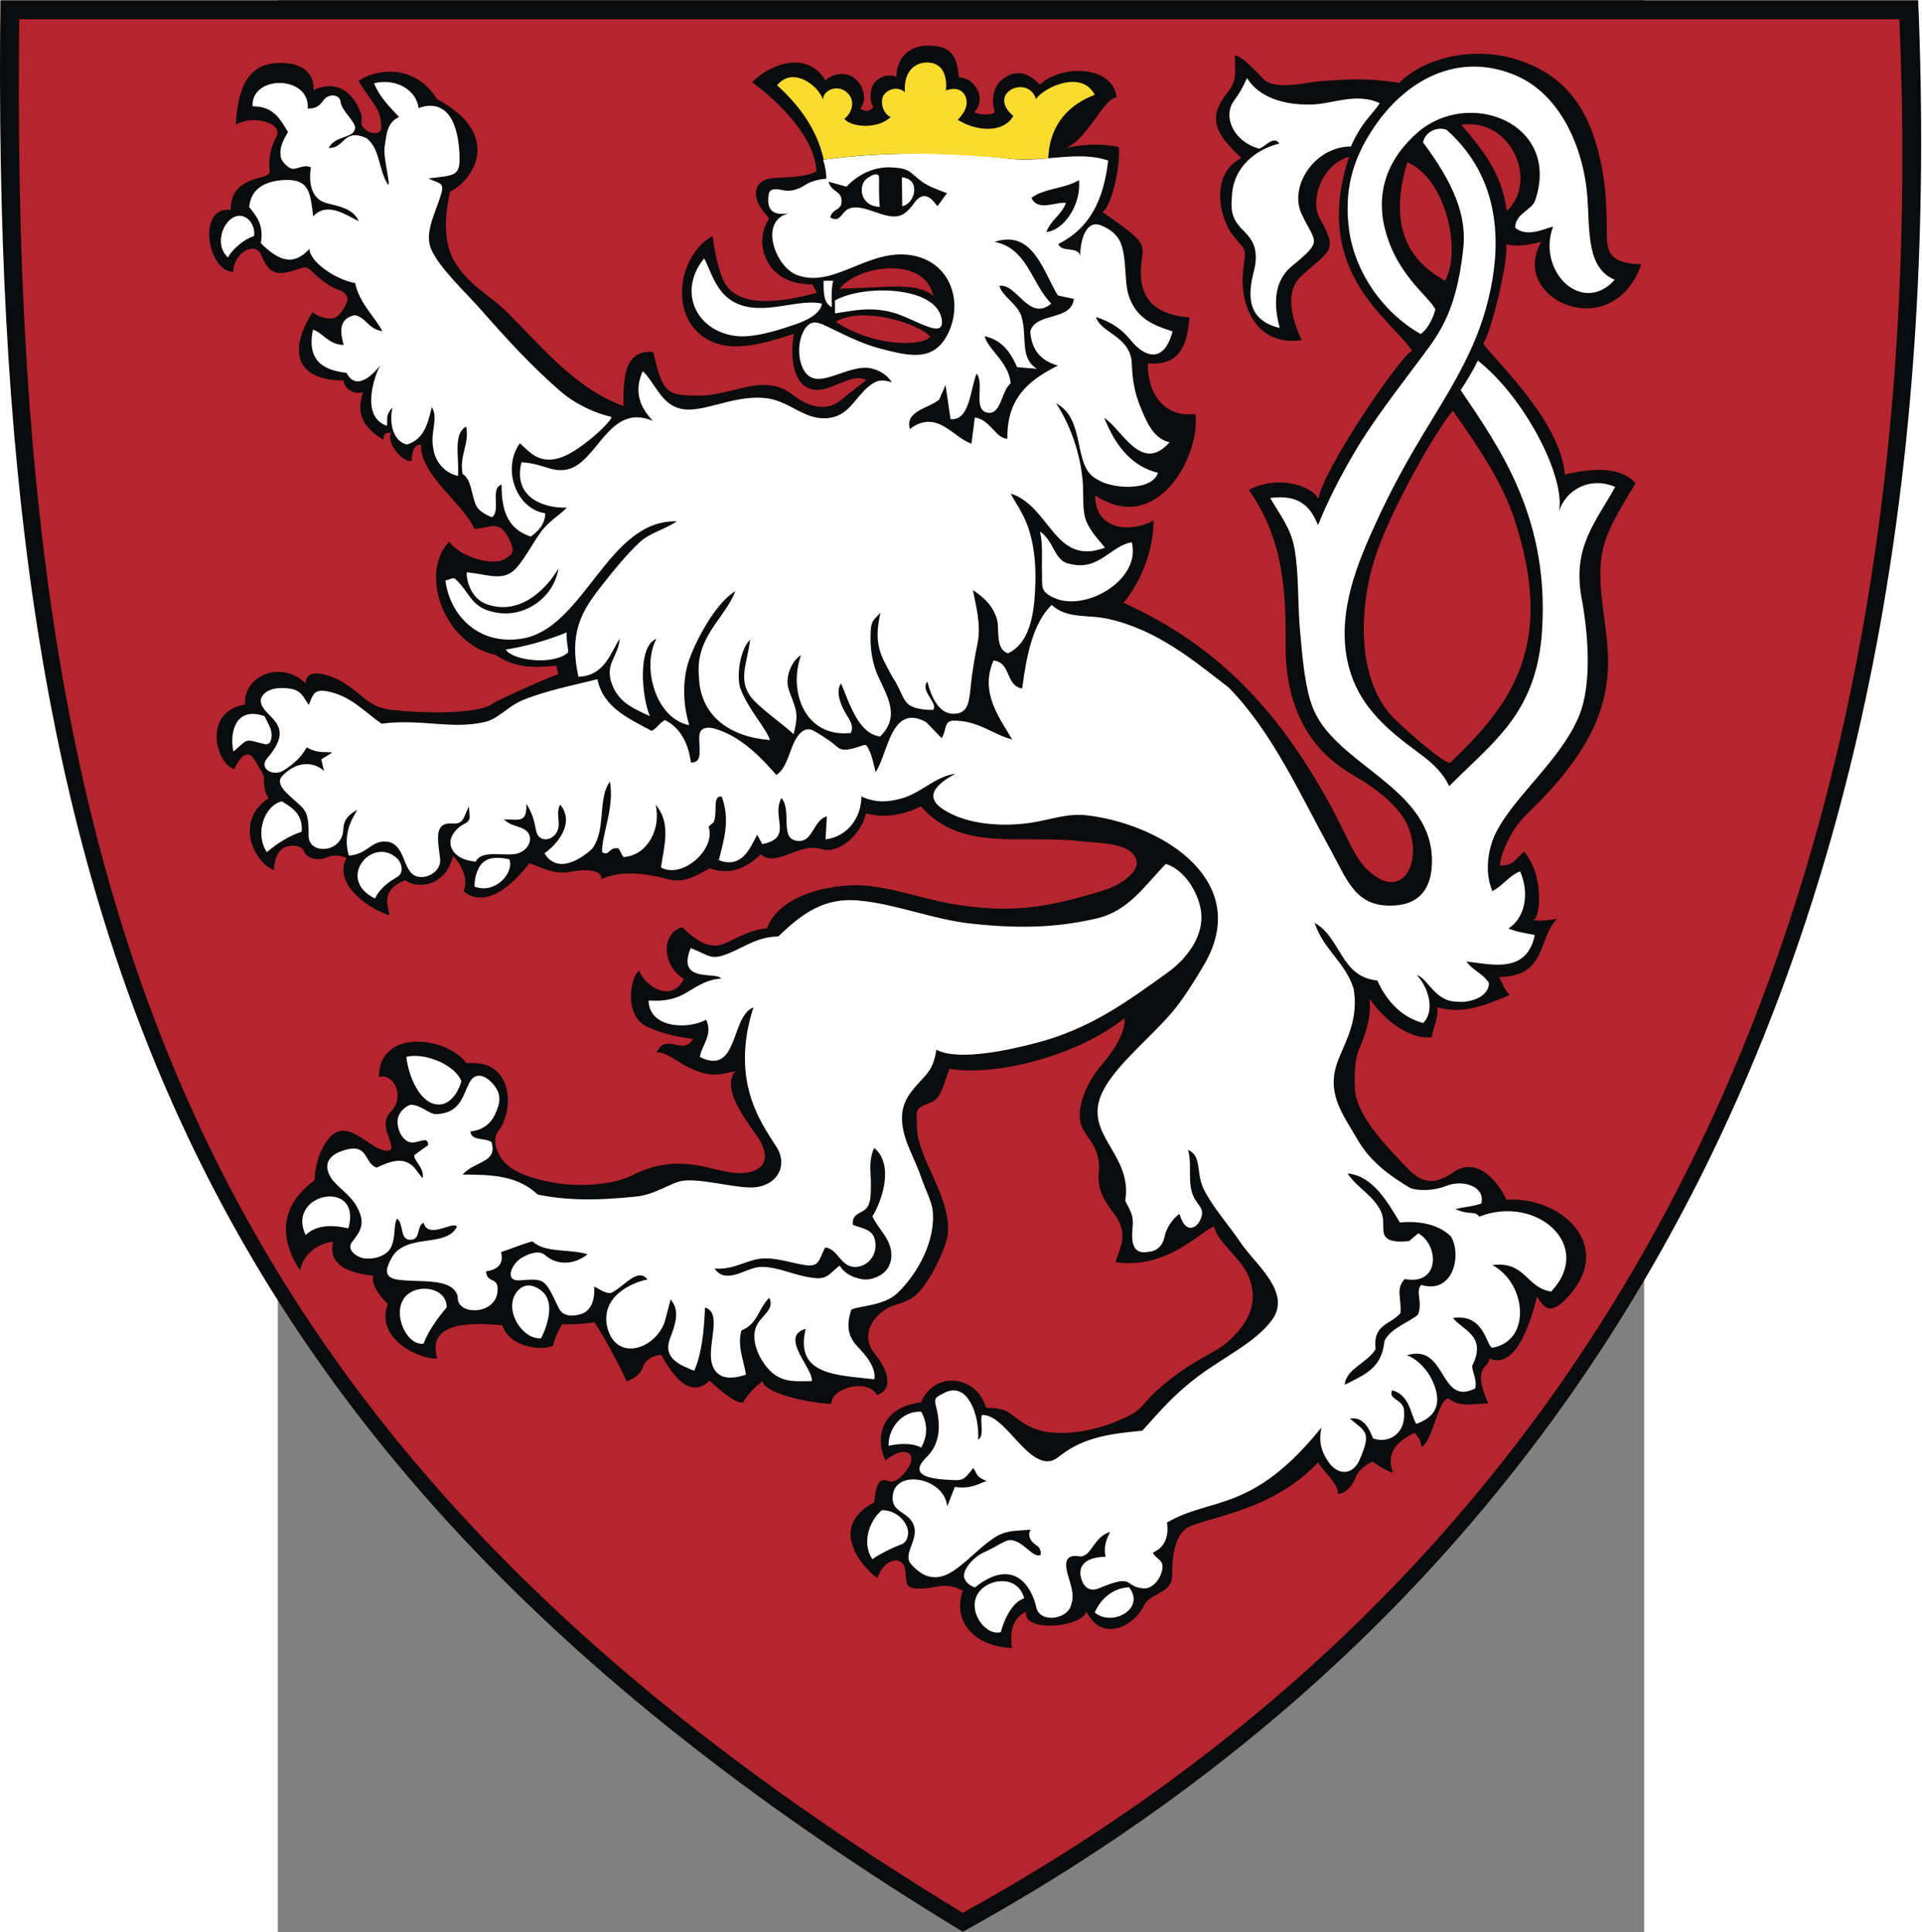 <?xml version="1.0" encoding="UTF-8" standalone="no"?>
<!-- Creator: CorelDRAW -->
<svg
   xmlns:dc="http://purl.org/dc/elements/1.1/"
   xmlns:cc="http://web.resource.org/cc/"
   xmlns:rdf="http://www.w3.org/1999/02/22-rdf-syntax-ns#"
   xmlns:svg="http://www.w3.org/2000/svg"
   xmlns="http://www.w3.org/2000/svg"
   xmlns:sodipodi="http://sodipodi.sourceforge.net/DTD/sodipodi-0.dtd"
   xmlns:inkscape="http://www.inkscape.org/namespaces/inkscape"
   xml:space="preserve"
   width="744.136"
   height="748.152"
   style="shape-rendering:geometricPrecision; text-rendering:geometricPrecision; image-rendering:optimizeQuality; fill-rule:evenodd; clip-rule:evenodd"
   viewBox="0 0 210 297"
   id="svg2"
   sodipodi:version="0.32"
   inkscape:version="0.45.1"
   sodipodi:docname="POL Kłodzko COA.svg"
   inkscape:output_extension="org.inkscape.output.svg.inkscape"
   sodipodi:docbase="C:\Users\Mistrz\Desktop"
   version="1.0"><rect x="0" y="0" width="210" height="297" fill="#808080" stroke="none"/><sodipodi:namedview
   inkscape:window-height="480"
   inkscape:window-width="640"
   inkscape:pageshadow="2"
   inkscape:pageopacity="0.0"
   guidetolerance="10.0"
   gridtolerance="10.0"
   objecttolerance="10.0"
   borderopacity="1.0"
   bordercolor="#666666"
   pagecolor="#ffffff"
   id="base" />
 <defs
   id="defs4">
  <style
   type="text/css"
   id="style6">
   
    .fil0 {fill:#0A0B0C}
    .fil1 {fill:#B5252F}
    .fil8 {fill:#0A0B0C;fill-rule:nonzero}
    .fil3 {fill:#101011;fill-rule:nonzero}
    .fil7 {fill:#4D3A37;fill-rule:nonzero}
    .fil6 {fill:#A29D7D;fill-rule:nonzero}
    .fil4 {fill:#E1E2E3;fill-rule:nonzero}
    .fil5 {fill:#F9DC2F;fill-rule:nonzero}
    .fil2 {fill:white;fill-rule:nonzero}
   
  </style>
 </defs>
 <g
   id="Warstwa_x0020_1"
   transform="matrix(1.406,0,0,1.406,-42.701,-60.317)">
  <g
   id="_74928224">
   <path
   id="_75128384"
   class="fil0"
   d="M 0.044,42.928 L 209.683,42.928 C 213.801,140.805 179.045,213.389 105.245,254.072 C 18.504,201.373 -1.089,140.627 0.044,42.928 L 0.044,42.928 z "
   style="fill:#0a0b0c" />
   <path
   id="_75128312"
   class="fil1"
   d="M 2.102,44.998 L 207.631,44.998 C 211.668,140.956 177.593,212.118 105.241,252.002 C 20.201,200.336 0.992,140.781 2.102,44.998 L 2.102,44.998 z "
   style="fill:#b5252f" />
   <path
   id="_75095600"
   class="fil0"
   d="M 82.22,51.893 C 84.317,53.406 89.02,57.462 89.249,61.615 C 88.388,62.217 86.251,62.264 84.519,62.372 C 82.94,62.471 82.281,63.565 82.81,64.928 C 83.186,65.898 84.102,66.675 84.054,66.824 C 82.923,68.645 83.21,70.569 84.21,71.987 C 85.155,73.324 86.678,73.971 88.821,73.993 C 88.974,74.302 89.127,74.61 89.281,74.919 C 87.048,75.473 81.051,77.096 79.218,73.811 C 78.388,72.324 78.008,69.465 77.89,68.701 C 73.836,70.933 72.925,78.527 78.261,80.418 C 81.122,81.431 84.936,79.93 86.784,79.403 C 86.23,82.327 86.832,86.767 90.844,85.193 C 92.233,84.648 93.73,83.845 94.697,84.451 C 93.519,85.401 92.559,86.087 91.942,86.619 C 90.545,87.826 88.628,87.602 86.665,86.064 C 84.328,84.233 81.945,85.132 79.34,85.742 C 78.248,85.997 77.118,86.197 75.983,86.147 C 74.67,86.088 73.317,86.204 72.579,84.969 C 71.857,83.761 71.698,82.439 71.396,81.387 C 68.137,81.061 68.148,84.482 68.148,87.285 C 62.933,85.395 59.305,80.894 55.589,77.178 C 53.503,75.092 51.195,74.096 49.666,71.47 C 48.497,69.464 48.553,66.548 49.204,63.855 C 51.765,62.588 55,57.605 47.787,53.747 C 44.78,49.042 39.868,51.103 39.196,51.757 C 40.304,53.61 41.287,54.542 41.523,55.581 C 41.655,56.162 41.69,56.62 41.66,56.947 C 41.592,57.685 40.387,57.656 39.646,56.765 C 39.362,56.423 39.642,55.842 39.482,55.377 C 39.087,54.231 38.259,52.855 36.89,52.439 C 36.173,52.22 35.309,52.265 34.281,52.743 C 34.374,51.156 33.332,50.009 31.41,49.816 C 27.058,49.381 26.015,52.507 25.77,56.527 C 27.572,55.569 29.334,56.198 29.956,56.675 C 30.283,56.925 30.479,57.447 30.195,57.907 C 29.665,58.766 29.306,60.298 29.473,61.55 C 29.53,61.979 29.001,62.166 28.621,62.258 C 27.076,62.635 25.173,63.318 25.223,65.861 C 21.507,65.339 22.641,72.615 25.509,72.615 C 25.509,70.524 27.929,69.157 28.584,70.836 C 29.504,73.194 30.675,72.953 32.632,72.303 C 33.21,72.111 33.524,71.985 33.981,72.451 C 34.771,73.257 36.003,74.275 37.141,74.635 C 37.733,74.823 38.126,75.43 37.974,75.82 C 37.739,76.427 37.378,77.044 36.908,77.441 C 36.218,78.025 34.955,77.592 34.154,77.045 C 31.285,81.608 32.668,84.485 37.557,84.485 C 37.654,85.477 38.767,86.072 39.688,85.755 C 39.328,86.874 38.682,89.084 41.905,90.964 C 41.971,90.442 41.959,90.187 42.742,90.187 C 42.218,91.295 43.843,93.313 44.981,93.314 C 45.046,92.466 45.165,91.502 46.012,91.502 C 45.969,94.893 50.442,97.71 51.874,100.702 C 53.569,100.702 54.688,99.391 55.862,102.281 C 56.316,103.402 55.85,103.55 55.31,103.931 C 53.927,104.906 50.242,103.774 49.105,102.1 C 45.784,105.568 48.528,113.305 54.158,114.483 C 56.776,116.306 59.584,115.712 60.823,115.683 C 60.892,115.995 60.96,116.306 61.028,116.617 C 60.749,116.588 54.337,119.445 53.873,119.806 C 52.304,121.029 46.212,120.805 44.128,120.63 C 42.786,120.517 41.602,120.393 40.745,119.871 C 39.515,119.121 38.616,118.104 37.138,117.283 C 36.323,116.83 33.42,115.653 33.42,117.609 C 30.662,114.945 26.529,116.855 26.793,119.913 C 22.084,120.71 23.599,126.365 25.6,126.979 C 26.773,124.596 27.503,125.214 28.194,126.583 C 28.413,127.015 28.862,127.481 28.851,128.034 C 28.829,129.049 29.055,129.82 29.372,130.148 C 25.492,132.698 27.878,137.274 29.931,137.996 C 30.067,135.894 30.998,135.218 32.375,135.373 C 32.621,135.401 33.112,135.603 33.193,135.899 C 33.349,136.465 34.418,137.21 35.782,136.597 C 36.473,136.287 37.346,136.448 37.881,136.681 C 36.52,139.163 39.446,141.864 42.543,142.962 C 42.624,142.282 41.284,140.338 44.292,139.11 C 45.48,140.051 48.647,139.978 49.521,136.471 C 50.434,137.384 51.256,139.05 50.669,140.289 C 51.595,141.232 54.19,142.066 57.865,137.254 C 59.495,137.84 60.603,138.557 62.559,138.166 C 63.341,138.036 65.753,137.71 65.753,139.014 C 67.839,137.971 70.855,138.407 73.054,139.014 C 74.972,139.543 76.502,138.344 77.587,137.815 C 79.525,138.542 81.334,138.041 83.153,136.298 C 84.975,137.789 87.283,134.91 89.856,135.732 C 91.516,136.262 94.04,134.381 94.671,131.815 C 96.888,132.401 98.974,131.894 100.669,131.046 C 105.181,136.123 111.312,134.059 118.431,134.881 C 120.325,135.1 123.46,135.024 124.168,136.753 C 124.811,138.322 121.992,139.813 120.806,140.181 C 114.349,142.189 110.342,142.796 103.954,141.686 C 100.862,141.149 97.977,140.068 94.895,139.738 C 91.326,139.355 85.196,140.584 83.853,144.376 C 81.927,144.539 80.472,145.526 79.105,146.08 C 77.737,146.635 76.296,145.971 74.582,144.257 C 72.207,144.907 72.388,148.479 74.749,149.9 C 73.499,152.588 70.507,150.772 69.877,149.016 C 68.941,149.554 68.102,153.932 70.773,155.155 C 72.542,155.965 74.155,156.251 75.764,156.476 C 74.591,158.366 72.89,155.708 71.782,157.924 C 72.858,157.924 73.817,158.806 74.874,159.373 C 77.828,160.956 78.956,160.247 80.392,159.99 C 78.989,161.653 80.865,164.478 82.688,166.989 C 83.788,168.503 84.195,170.289 82.286,170.939 C 80.758,171.459 78.863,170.864 77.094,170.461 C 74.14,169.789 71.718,170.051 69.088,171.392 C 67.303,172.302 63.484,172.842 59.844,172.052 C 57.916,171.633 55.38,170.921 54.481,168.972 C 54.12,168.19 53.946,167.22 54.44,166.589 C 55.394,165.372 55.942,163.054 55.124,161.192 C 54.554,159.897 53.384,158.932 50.995,159.12 C 48.713,156.121 41.424,155.353 41.424,160.634 C 43.054,160.177 44.267,162.778 42.807,164.316 C 41.484,165.709 42.565,166.958 42.782,168.207 C 42.9,168.888 41.903,168.889 40.58,167.989 C 38.593,166.637 37.067,165.505 35.534,167.91 C 34.786,169.084 34.4,170.668 34.4,171.905 C 29.08,175.814 31.922,180.412 32.81,181.8 C 33.069,179.973 34.937,178.731 36.418,178.648 C 35.769,181.399 38.5,182.08 40.817,182.361 C 40.489,183.293 41.659,184.756 42.393,185.456 C 40.918,189.332 46.139,191.626 47.801,191.392 C 46.51,187.204 52.03,187.505 54.909,187.772 C 55.752,190.346 59.514,190.542 60.464,189.996 C 60.615,189.215 60.983,188.434 61.451,187.653 C 62.618,187.704 63.837,187.618 64.991,187.449 C 65.911,188.793 68.028,192.728 68.491,193.903 C 69.099,193.671 69.954,193.271 70.261,192.38 C 70.541,191.572 71.264,191.079 72.283,191.006 C 74.28,194.648 75.995,195.341 77.564,193.822 C 79.125,195.256 80.352,196.226 81.218,196.226 C 81.905,195.087 82.54,194.522 83.341,193.89 C 83.733,195.454 89.436,196.361 90.87,196.361 C 90.87,194.535 94.951,193.583 95.864,195.408 C 98.16,194.597 96.398,191.795 95.72,191.009 C 94.247,189.298 95.005,187.606 96.061,186.617 C 97.295,185.46 97.872,185.736 99.528,184.893 C 101.288,183.997 103.421,179.352 103.596,177.88 C 104.079,173.809 100.231,169.517 100.231,166.023 C 100.231,164.132 99.871,164.146 101.829,163.375 C 102.963,162.928 103.233,161.032 103.797,159.744 C 108.852,160.573 117.755,158.338 122.924,154.203 C 123.081,155.428 122.079,157.399 120.335,159.435 C 118.713,161.329 117.498,164.292 118.259,166.055 C 118.915,167.575 120.436,168.375 120.1,171.361 C 119.898,173.15 121.189,174.778 121.772,175.547 C 123.542,177.881 122.304,179.492 121.946,180.865 C 127.634,181.748 131.471,177.272 132.715,176.992 C 133.168,178.896 135.809,180.436 136.601,182.701 C 137.425,185.057 136.691,186.925 135.253,188.532 C 133.872,190.076 133.184,190.366 131.47,191.317 C 129.263,192.541 126.738,194.395 125.051,196.37 C 124.177,197.394 123.523,197.624 122.343,198.15 C 119.376,199.47 114.98,200.208 112.364,198.739 C 110.222,197.536 110.46,196.79 107.787,196.79 C 106.828,193.316 102.203,192.605 100.675,196.203 C 96.125,196.75 95.695,200.29 96.789,202.546 C 99.071,200.678 100.683,201.895 98.797,204 C 98.119,204.758 97.565,204.976 97.117,204.802 C 96.315,204.49 95.791,204.704 95.564,207.123 C 89.423,210.367 96.175,215.924 95.942,215.317 C 96.712,213.172 98.757,212.855 98.963,214.575 C 99.121,215.889 98.806,216.62 100.688,216.558 C 102.711,216.49 103.133,215.796 105.264,216.764 C 104.069,220.077 106.424,222.878 110.616,223.048 C 110.233,220.342 111.357,219.483 112.168,219.085 C 111.776,221.41 118.284,220.8 118.752,219.065 C 120.57,222.647 124.129,220.442 125.01,218.479 C 125.689,216.965 128.126,217.162 128.126,215.141 C 128.126,212.509 128.585,210.39 130.103,209.744 C 132.725,208.63 139.25,207.877 144.084,202.768 C 144.736,203.876 146.261,204.985 146.261,206.223 C 147.204,206.09 147.859,205.282 148.167,204.445 C 148.471,203.62 149.295,203.035 150.03,202.664 C 150.356,202.925 151.868,203.876 152.259,203.876 C 151.411,201.53 152.95,200.363 154.645,199.515 C 155.036,200.037 155.369,200.356 155.369,201.073 C 156.672,200.421 157.187,195.773 158.36,195.773 C 159.599,196.816 161.124,196.315 162.689,196.315 C 160.798,192.12 162.819,192.496 162.819,191.393 C 165.94,192.841 167.628,186.258 168.008,184.652 C 168.697,185.541 169.272,187.078 171.503,184.561 C 176.583,178.833 170.383,173.611 164.665,174.053 C 163.687,171.836 161.325,169.304 158.843,171.06 C 156.442,172.759 155.086,171.902 153.751,170.505 C 151.559,168.213 148.22,164.808 148.107,161.876 C 148.045,160.299 148.067,158.768 148.616,157.484 C 149.464,155.496 149.925,153.712 149.697,152.051 C 152.092,155.465 154.921,156.504 156.496,156.289 C 156.633,155.384 157.266,154.144 157.109,153.003 C 160.158,153.878 162.604,152.631 165.029,151.68 C 164.442,151.028 164.253,150.487 163.862,149.705 C 169.198,149.646 168.076,145.365 170.224,143.349 C 169.572,143.4 168.295,143.702 167.513,143.446 C 168.345,143.771 168.931,138.659 166.594,135.989 C 165.551,136.902 165.492,137.521 163.993,137.521 C 163.828,137.275 164.647,134.055 166.952,131.849 C 176.696,122.525 176.215,116.571 175.371,110.517 C 174.331,103.057 175.101,101.825 178.79,95.728 C 176.835,93.512 172.964,94.353 171.06,94.764 C 170.582,88.763 163.042,81.944 162.135,80.429 C 162.873,79.679 164.95,71.39 164.65,69.582 C 165.245,69.772 166.227,69.916 168.491,69.327 C 164.831,75.575 176.254,80.766 179.417,71.791 C 175.617,71.713 175.651,70.135 175.649,68.083 C 175.645,65.559 175.528,63.508 175.153,61.474 C 174.073,55.622 171.635,50.897 165.051,49.199 C 160.75,48.09 155.712,49.196 152.95,51.968 C 149.756,51.446 147.812,51.515 144.357,51.778 C 142.662,51.906 139.397,52.827 138.093,51.523 C 137.572,51.002 135.773,48.968 134.99,48.968 C 134.99,51.25 135.318,51.557 134.005,53.245 C 131.667,56.251 133.536,58.03 135.687,60.181 C 132.334,61.878 133.188,66.561 134.773,68.62 C 136.21,70.486 136.247,69.668 135.905,72.403 C 135.45,76.032 137.163,80.813 142.285,80.083 C 140.587,76.371 140.987,74.25 142.205,73.118 C 145.313,70.228 146.371,70.494 144.285,66.792 C 143.157,64.79 144.448,60.91 147.474,60.031 C 143.278,72.695 152.153,77.826 154.351,81.237 C 152.871,82.059 144.491,94.463 144.127,97.455 C 143.476,96.034 139.709,94.741 136.518,96.466 C 140.514,102.056 140.564,108.411 140.534,113.363 C 140.499,119.137 142.37,124.402 147.831,127.577 C 150.794,129.301 153.127,131.219 153.993,133.429 C 155.547,137.397 153.08,141.76 149.217,137.706 C 147.93,136.354 147.116,133.974 145.272,130.64 C 139.685,120.54 133.169,113.495 122.823,108.792 C 124.801,106.358 126.095,103.01 126.095,99.814 C 123.508,101.184 119.717,100.849 119.717,97.044 C 126.517,101.597 131.264,92.64 130.675,88.157 C 127.372,88.587 125.414,86.037 125.471,82.617 C 129.681,83.019 129.793,79.429 130.036,77.596 C 125.451,77.257 124.638,74.75 124.712,72.359 C 124.796,69.615 126.143,69.891 120.509,66.092 C 121.644,65.284 122.512,60.621 122.305,58.971 C 120.793,58.647 118.976,58.576 116.491,59.062 C 118.774,58.302 120.692,53.553 122.062,53.553 C 121.659,49.965 115.888,49.956 113.675,52.169 C 112.343,50.726 111.266,50.727 110.307,51.131 C 108.698,51.81 108.244,53.472 108.742,55.146 C 108.568,55.536 106.819,55.458 106.515,55.155 C 107.947,53.592 106.462,51.308 104.827,51.375 C 104.612,48.858 103.856,47.882 101.443,47.882 C 99.36,47.882 97.989,49.262 97.989,51.301 C 97.034,50.824 95.566,51.495 95.281,52.529 C 95,53.553 95.23,54.233 95.463,54.617 C 94.76,55.441 94.208,54.786 94.036,54.786 C 94.933,53.675 94.289,51.884 93.112,51.253 C 92.203,50.764 90.995,50.968 90.234,51.687 C 88.184,48.302 84.066,49.966 82.22,51.893 L 82.22,51.893 z "
   style="fill:#0a0b0c" />
   <path
   id="_75095528"
   class="fil2"
   d="M 150.815,54.176 C 150.192,55.247 148.843,56.205 147.68,58.909 C 143.707,58.927 140.904,63.245 142.259,66.228 C 143.73,69.464 144.768,69.084 141.269,71.952 C 139.659,73.271 138.98,75.362 139.896,78.752 C 136.382,77.912 136.34,75.315 137.067,72.545 C 137.286,71.703 137.363,70.902 137.156,69.977 C 136.474,67.749 134.3,67.895 134.662,64.499 C 134.721,61.213 137.254,59.227 139.851,58.592 C 139.235,57.649 138.262,58.992 137.636,59.15 C 134.774,58.349 133.65,55.582 134.893,53.912 C 135.424,53.204 135.937,52.323 136.314,51.427 C 137.271,53.002 139.463,54.428 143.365,54.325 C 145.596,54.295 148.262,52.975 150.815,54.176 L 150.815,54.176 z M 24.923,71.05 C 23.253,69.538 24.54,66.489 26.207,66.486 C 27.254,66.507 27.96,67.758 27.758,68.71 C 26.355,69.158 25.098,70.576 24.923,71.05 L 24.923,71.05 z M 29.042,124.275 C 26.619,123.679 27.281,123.564 25.519,125.052 C 25.092,123.228 25.593,120.029 28.915,121.188 C 29.315,122.03 30.003,122.973 29.549,123.964 C 29.433,124.234 29.321,124.198 29.042,124.275 L 29.042,124.275 z M 32.98,133.821 C 31.622,134.266 30.332,135.064 29.175,136.052 C 27.802,134.056 28.909,130.912 30.819,130.5 C 31.601,131.019 33.152,131.713 32.98,133.821 z M 43.449,138.744 C 42.449,139.34 41.48,140.046 40.996,141.123 C 36.663,139.014 40.679,134.222 43.404,136.731 C 43.917,137.205 44.196,138.296 43.449,138.744 z M 55.678,136.84 C 56.233,138.296 54.136,140.701 51.865,139.815 C 51.883,138.643 52.241,137.516 53.039,137 C 53.697,136.573 54.709,136.615 55.678,136.84 z M 50.438,161.089 C 50.05,162.451 49.133,163.616 48.036,163.637 C 45.963,163.732 44.632,160.532 44.421,158.429 C 46.367,157.928 49.706,159.248 50.438,161.089 z M 38.081,177.177 C 36.198,176.75 34.57,176.821 33.407,177.901 C 31.219,173.278 39.656,171.673 38.081,177.177 z M 45.569,183.888 C 47.046,183.491 48.849,184.176 48.828,185.816 C 47.752,187.094 46.806,188.437 46.298,189.778 C 44.116,190.131 42.123,184.846 45.569,183.888 L 45.569,183.888 z M 59.151,189.191 C 57.132,189.366 55.13,186.231 56.366,184.306 C 57.108,183.144 58.267,183.206 59.264,184.066 C 60.699,185.288 59.83,187.841 59.151,189.191 L 59.151,189.191 z M 100.704,197.224 C 101.505,198.701 101.33,199.973 100.701,201.148 C 99.627,200.534 97.893,200.759 97.136,200.955 C 97.059,199.137 98.554,197.091 100.704,197.224 z M 95.369,213.351 C 94.046,211.376 95.268,208.864 96.407,207.986 C 98.145,207.965 99.334,209.487 99.272,210.554 C 99.233,210.978 99.046,211.536 98.554,211.714 C 97.412,212.132 95.912,212.918 95.369,213.351 z M 111.961,217.627 C 110.446,218.051 109.547,220.637 109.411,221.31 C 107.732,221.832 105.511,218.819 107.068,216.865 C 108.222,215.421 111.282,215.071 111.961,217.627 L 111.961,217.627 z M 119.674,219.172 C 120.25,217.802 121.558,216.488 123.42,216.414 C 125.264,218.751 121.59,220.785 119.674,219.172 z M 102.356,157.652 C 101.949,160.235 101.158,160.268 99.651,162.201 C 98.705,163.417 98.243,164.811 98.925,167.169 C 99.334,168.539 100.191,170.099 100.704,171.617 C 101.09,172.768 101.896,174.369 101.949,175.205 C 102.317,178.405 100.384,182.091 98.076,184.277 C 96.618,185.659 93.91,185.632 93.059,186.065 C 92.397,188.082 92.845,189.17 93.83,190.196 C 94.835,191.249 95.76,192.468 95.579,193.678 C 91.626,193.2 86.802,193.304 88.077,188.161 C 85.094,188.989 88.969,192.554 88.741,193.882 C 87.249,193.864 85.761,194.119 84.394,192.942 C 83.148,191.869 81.894,189.431 82.733,187.761 C 83.27,186.694 84.723,186.012 84.085,184.763 C 82.884,185.964 82.816,187.655 81.046,188.334 C 80.565,190.06 81.315,191.64 81.544,193.167 C 78.78,194.122 77.772,192.856 77.712,191.183 C 77.638,189.093 78.783,186.317 77.063,185.834 C 76.968,188.437 76.707,190.866 75.891,192.749 C 74.435,192.135 72.398,191.453 73.249,189.202 C 73.795,187.761 74.385,186.154 73.305,184.956 L 72.792,186.901 C 72.119,190.193 67.437,192.038 66.39,188.013 C 65.595,184.683 68.973,183.12 70.776,182.764 C 69.714,181.382 68.175,183.586 66.882,184.194 C 66.334,184.44 65.503,183.799 64.946,183.532 C 65.02,184.452 64.91,186.231 63.315,186.608 C 62.111,186.889 61.417,186.608 61.043,185.822 C 59.534,182.669 59.593,182.649 56.835,182.859 C 55.032,182.996 55.96,180.955 57.117,180.341 C 57.911,179.915 58.929,179.523 59.614,180.122 C 60.904,181.258 62.79,181.172 64.234,180.006 C 62.185,179.389 59.578,179.897 58.205,178.598 C 56.921,178.945 56.031,179.366 54.765,179.772 C 55.068,180.893 54.59,181.676 53.125,181.875 C 53.241,183.15 54.249,182.533 54.386,183.592 C 54.682,186.7 49.816,186.854 50.038,184.621 C 49.466,182.5 45.871,183.132 43.517,182.791 C 41.933,182.56 42.105,181.682 42.838,180.362 C 43.386,179.381 44.377,178.939 45.628,178.693 C 47.2,178.381 49.306,178.423 49.946,176.982 C 49.495,176.323 46.856,178.438 46.292,176.563 C 45.527,176.952 45.993,178.254 45.032,178.42 C 43.653,178.568 44.211,176.916 43.446,176.116 C 43.03,176.436 43.241,177.942 42.879,178.888 C 42.568,180.089 41.088,180.591 39.863,180.463 C 39.083,180.383 37.796,179.544 38.484,178.669 C 39.475,177.412 39.997,176.581 38.974,174.746 C 38.226,173.411 36.72,172.584 36.136,171.575 C 35.077,169.757 36.53,168.915 37.853,168.571 C 40.273,167.94 39.804,170.054 41.165,170.535 C 42.179,170.087 43.392,169.514 44.421,169.935 C 45.323,170.303 45.477,170.887 46.201,171.697 C 46.438,170.529 45.038,169.63 45.332,169.138 L 46.806,168.076 C 46.776,167.198 46.165,167.634 45.278,167.78 C 44.077,167.975 43.318,166.315 43.481,165.244 C 43.647,164.173 44.75,163.684 44.831,163.681 C 45.981,163.604 46.8,164.678 47.689,164.695 C 50.343,164.574 50.566,162.685 51.278,161.309 C 51.974,159.957 53.098,160.499 53.858,161.356 C 54.875,162.501 54.712,163.444 54.089,164.767 C 53.635,165.715 52.805,166.439 51.414,166.587 C 51.58,167.705 52.983,167.204 53.736,167.759 C 54.394,170.036 51.966,169.755 50.563,171.3 C 53.878,171.3 56.562,171.415 58.789,173.485 C 62.348,174.209 65.794,174.09 69.519,173.702 C 71.579,173.503 73.246,172.24 74.51,171.999 C 76.404,171.653 80.194,172.753 82.184,172.708 C 84.865,172.637 86.164,170.413 84.942,168.379 C 83.605,166.157 79.643,161.439 82.362,153.02 C 79.844,153.987 80.746,160.564 76.505,158.444 C 76.704,157.124 77.967,156.042 77.193,154.367 C 75.26,155.455 70.969,155.339 70.897,152.276 C 72.706,152.374 73.86,152.133 75.162,151.339 C 76.238,150.683 77.41,149.924 78.818,149.886 C 78.466,149.035 73.872,150.488 75.506,146.537 C 77.721,147.398 77.677,148.011 80.1,146.926 C 81.609,146.25 83.059,145.271 85.073,145.277 C 87.641,142.789 90.117,140.918 94.043,141.36 C 97.904,141.716 102.213,143.474 106.324,143.883 C 110.843,144.355 115.033,144.42 119.835,143.311 C 123.372,142.495 125.048,139.797 127.444,137.338 C 129.437,137.97 130.837,140.233 131.237,142.199 C 131.8,144.993 129.84,147.62 127.684,149.177 C 123.301,152.341 119.161,155.387 113.26,156.908 C 110.54,157.62 104.835,158.951 102.356,157.652 L 102.356,157.652 z M 33.642,54.772 C 34.822,54.781 35.071,54.194 35.427,53.776 C 36.008,53.094 37.156,53.212 37.239,54.067 C 37.334,55.024 38.914,56.237 38.813,56.937 C 38.65,58.073 36.666,57.664 35.919,59.081 C 37.725,59.135 37.47,56.896 40.038,57.984 C 41.586,59.144 41.343,61.471 42.428,63.108 C 42.731,63.073 41.862,60.152 42.049,58.894 C 42.254,57.495 42.334,56.282 43.62,55.689 C 42.597,54.592 41.503,53.521 40.886,52.002 C 43.176,51.427 45.498,52.646 45.759,54.716 C 46.699,54.339 47.935,54.28 48.855,55.238 C 49.869,56.3 50.237,58.405 50.237,60.368 C 50.237,62.257 49.32,62.071 46.835,62.406 C 48.004,62.987 48.6,62.803 48.229,64.084 C 47.636,66.157 46.31,68.355 47.167,70.22 C 48.14,72.331 51.005,74.962 52.63,76.815 C 55.394,79.968 58.169,82.995 61.271,85.676 C 62.929,87.105 65.106,88.105 66.841,88.467 C 66.867,88.861 65.168,90.474 63.748,91.518 C 62.517,92.426 60.83,93.49 59.213,93.04 C 58.276,92.781 57.784,92.236 56.826,91.352 C 54.795,94.229 56.503,98.573 59.599,99.003 C 59.599,100.249 58.751,101.04 58.021,101.553 C 55.687,100.8 54.806,99.003 54.83,95.874 C 53.522,96.305 54.798,98.73 53.772,99.442 C 53.193,99.228 52.298,98.748 52.028,98.122 C 51.491,96.877 51.55,95.326 50.572,94.715 C 50.174,92.695 51.343,91.45 50.957,89.525 C 49.501,90.332 50.204,92.808 50.068,94.923 C 48.769,94.659 47.562,93.505 47.369,91.918 C 46.983,90.139 47.974,88.698 47.2,87.39 C 46.752,89.315 46.301,90.949 44.481,91.492 C 42.965,91.147 42.503,89.137 42.912,87.42 C 42.058,88.416 42.422,88.594 42.295,89.451 C 39.338,88.455 40.958,83.882 41.583,82.797 C 41.204,83.351 39.045,85.943 37.879,83.656 C 35.8,83.407 33.434,82.666 34.208,78.944 C 35.163,79.149 35.928,80.62 37.565,80.602 C 37.271,79.502 36.844,77.773 38.751,77.355 C 40.035,77.553 40.08,78.778 41.794,79.116 C 41.082,77.639 39.312,76.145 38.822,73.853 C 36.367,73.357 33.828,71.382 33.822,70.107 C 32.067,72.023 30.495,71.448 28.505,69.478 C 28.894,67.471 27.951,66.415 27.239,65.537 C 27.411,63.562 28.921,62.708 30.979,62.584 C 33.867,62.409 33.914,64.019 34.238,66.551 C 35.715,64.941 37.701,66.32 39.217,67.082 C 38.612,65.659 36.93,65.436 35.688,65.101 C 33.941,64.63 33.734,62.744 33.989,61.202 C 33.179,60.81 32.488,61.468 31.865,61.332 C 31.536,61.261 30.792,60.605 30.697,60.093 C 30.445,58.746 31.364,57.64 31.477,57.323 C 30.599,55.899 29.929,54.529 27.607,54.517 C 27.447,51.059 33.891,51.098 33.642,54.772 L 33.642,54.772 z M 55.287,113.905 C 57.265,113.611 59.744,112.941 61.942,112.034 C 61.9,113.202 62.179,113.911 62.087,114.234 C 60.494,115.657 56.005,115.115 55.287,113.905 z M 115.238,108.263 C 118.648,109.814 124.756,106.312 123.723,102.181 C 121.392,102.553 120.172,105.334 116.991,104.55 C 115.205,104.286 115.333,102.146 113.675,100.99 C 114.034,102.377 113.856,104.131 113.905,105.593 C 113.953,107.004 113.664,107.546 115.238,108.263 L 115.238,108.263 z M 176.512,73.482 C 172.962,77.453 167.968,72.533 169.768,67.687 C 169.125,67.738 166.98,68.98 165.625,67.782 C 165.687,66.264 167.209,65.982 167.763,64.956 C 170.809,56.401 160.524,52.382 154.843,57.489 C 152.446,59.645 150.542,62.693 151.18,66.886 C 152.162,72.693 156.313,75.326 156.904,76.735 C 156.717,77.479 156.162,78.808 155.308,79.416 C 151.124,77.049 148.149,72.657 147.488,68.147 C 146.904,63.859 147.773,60.398 150.19,56.83 C 153.701,51.608 159.424,48.488 165.705,51.151 C 170.42,53.153 173.083,58.782 173.522,64.422 C 173.795,68.117 173.401,72.186 176.512,73.482 L 176.512,73.482 z M 158.411,128.843 C 163.15,124.074 167.702,121.042 168.509,112.62 C 169.611,99.65 163.873,91.795 159.671,85.544 C 160.393,84.47 161.021,83.396 161.556,82.321 C 166.806,86.459 171.447,95.578 170.334,99.175 C 170.838,96.704 173.568,94.864 176.562,96.121 C 174.468,99.952 171.853,102.674 172.891,108.27 C 173.601,112.084 174.06,117.638 172.618,121.147 C 170.66,125.93 165.554,129.91 163.546,133.886 C 162.731,135.476 162.2,138.136 163.14,140.313 C 164.261,139.738 164.94,138.649 166.165,138.145 C 167.253,140.637 166.661,143.279 164.901,144.388 C 165.712,144.766 166.79,144.91 167.775,145.114 C 166.886,149.441 162.915,148.285 160.308,148.005 C 160.966,148.99 162.152,149.307 162.769,150.384 C 162.728,151.89 160.706,152.572 159.187,152.394 C 156.815,152.352 155.997,149.726 154.875,149.503 C 155.826,150.389 157.09,153.16 155.569,154.734 C 153.143,154.087 151.524,152.237 150.56,150.081 C 146.521,149.696 146.598,145.369 143.713,143.788 C 144.621,146.645 147.125,148.175 147.965,150.971 C 148.514,154.089 147.284,156.39 146.41,158.46 C 144.831,162.202 146.569,164.344 148.45,167.567 C 149.869,170 152.131,171.565 154.163,172.768 C 154.983,173.098 156.727,173.085 158.027,172.562 C 160.058,171.746 162.413,172.691 161.924,174.458 C 161.023,174.793 160.1,174.82 159.095,175.072 C 160.678,175.791 161.208,175.192 161.696,175.899 C 167.917,173.442 174.339,179.031 169.558,184.087 C 166.797,183.656 166.784,180.739 163.134,181.189 C 166.914,183.213 167.419,189.516 163.122,190.228 C 162.444,189.977 162.268,186.477 158.834,186.966 C 159.777,188.265 162.626,188.894 160.925,192.213 C 160.969,193.01 161.458,193.648 161.272,194.665 C 157.269,196.718 158.221,189.67 153.76,191.056 C 154.588,191.257 155.872,192.342 156.54,193.749 C 157.39,195.54 157.628,197.563 154.824,198.551 C 154.182,197.575 154.155,195.413 152.183,194.877 C 151.712,195.882 153.264,195.833 153.463,196.922 C 153.795,199.774 151.698,200.69 150.151,200.16 C 150.012,200.329 149.553,197.634 147.569,197.978 C 149.221,199.398 149.99,199.352 148.621,202.48 C 147.879,204.175 146.277,204.228 145.222,202.716 C 144.064,201.056 144.307,199.879 144.442,198.958 C 136.897,208.342 132.416,206.503 127.573,209.334 C 127.834,211.167 127.09,212.154 126.022,212.623 C 126.457,213.488 127.416,213.362 126.967,214.814 C 126.656,215.818 125.811,216.615 124.963,216.533 C 122.763,216.32 124.098,214.868 120.141,216.519 C 119.107,216.951 118.41,216.389 118.159,215.322 C 117.826,213.91 118.871,213.111 120.84,213.079 C 120.89,212.924 120.447,212.019 121.361,210.367 C 119.577,210.834 119.36,213.016 118.098,213.046 C 116.318,212.706 116.424,213.927 116.696,214.924 C 117.017,216.098 117.477,217.179 117.12,218.212 C 116.858,219.923 113.671,220.415 113.28,218.609 C 112.798,216.383 110.837,213.021 106.561,216.435 C 105.776,216.131 105.548,215.749 105.411,215.379 C 105.16,214.707 106.167,213.185 107.739,212.505 C 108.776,212.056 109.757,211.321 110.315,211.267 C 111.754,211.135 112.949,213.357 113.765,212.862 C 113.814,212.248 113.565,212.005 113.183,211.743 C 112.492,211.269 112.356,210.574 112.662,210.114 C 111.228,210.263 110.094,210.124 108.829,210.906 C 106.736,212.201 104.716,214.883 102.778,215.257 C 101.29,215.544 100.305,214.669 99.615,213.91 C 98.628,212.824 100.355,211.344 99.936,209.793 C 99.444,208.002 97.219,208.388 97.626,206.17 C 98.139,203.501 103.26,204.485 103.542,207.581 L 104.373,205.446 C 106.128,205.666 106.71,205.2 107.849,204.802 C 106.527,204.255 106.846,203.922 106.383,203.377 C 105.265,204.828 105.294,204.762 103.389,204.647 C 100.401,204.468 99.804,203.633 101.292,202.182 C 102.658,200.851 102.928,198.936 102.305,196.579 C 102.063,195.666 102.364,195.614 103.218,195.167 C 105.789,193.819 107.108,197.678 106.917,200.249 C 107.629,199.982 107.115,198.288 107.327,197.583 C 109.705,197.461 111.8,202.38 114.349,202.639 C 114.943,202.653 115.231,202.544 115.876,202.039 C 118.532,199.957 121.57,199.611 124.87,199.299 C 126.917,197.011 128.483,195.216 130.955,193.364 C 133.893,191.177 137.149,189.69 138.999,187.258 C 141.31,184.222 137.231,181.127 135.655,178.792 C 134.345,176.833 132.631,174.969 131.593,172.91 C 131.353,172.434 131.232,171.947 131.151,171.481 C 130.932,170.223 131,169.09 129.873,168.601 C 130.341,170.173 129.754,172.124 130.466,173.687 C 130.946,174.737 131.738,174.986 131.261,176.139 C 130.801,177.257 129.541,177.806 128.933,175.588 C 128.218,176.104 127.518,177.059 127.305,178.085 C 127.112,179.007 126.534,179.692 125.463,179.754 C 123.811,180.024 123.639,178.734 123.82,176.913 C 123.93,175.751 123.53,175.193 123.002,174.173 C 123.891,168.9 118.052,166.854 120.647,162.012 C 122.145,159.209 125.635,156.445 128.061,153.631 C 129.327,152.166 130.721,149.898 131.664,148.287 C 136.791,139.447 127.563,133.225 119.141,132.063 C 116.676,131.728 115.128,132.466 112.726,132.834 C 109.743,133.291 105.662,133.101 103.041,131.33 C 101.49,130.28 101.546,129.032 104.435,127.487 C 102.228,127.748 100.68,129.652 98.388,130.224 C 97.187,130.524 95.879,130.749 94.162,129.963 C 94.162,132.202 92.715,134.349 90.245,134.652 L 90.387,132.128 C 88.913,132.576 88.886,134.83 87.371,134.83 C 85.055,134.83 86.65,131.532 85.42,130.135 C 84.275,132.256 86.781,134.459 83.335,135.177 L 82.769,134.154 C 81.98,135.609 81.123,137.89 78.578,136.932 C 79.103,134.8 79.862,132.54 78.889,129.978 C 77.84,129.812 78.463,131.701 78.024,132.766 L 77.457,133.267 C 78.314,135.713 74.575,139.041 72.253,137.721 C 72.585,135.423 73.4,132.863 71.668,130.871 C 72.288,133.459 70.794,136.449 68.134,136.588 L 67.629,135.654 C 66.532,135.402 66.669,136.567 65.82,136.054 C 65.746,134.177 67.194,131.206 66.669,128.335 C 65.293,130.212 66.301,133.632 64.717,135.698 C 63.579,136.745 60.957,138.54 59.513,136.176 C 60.824,135.292 62.917,132.905 61.248,130.871 C 60.874,131.366 61.064,132.262 61.073,132.985 C 61.099,134.637 59.098,135.283 58.653,133.884 C 58.451,133.246 58.472,132.223 57.538,130.776 C 57.615,132.92 56.752,132.469 55.088,132.469 C 55.693,133.089 56.532,133.19 57.129,133.463 C 58.656,134.162 57.855,136.084 56.218,136.271 C 54.738,136.437 52.577,135.841 52.004,137.092 C 51.088,137.006 50.065,136.725 49.513,135.897 C 48.721,134.684 49.795,133.457 50.705,132.994 C 51.622,132.528 51.272,132.199 51.272,131.046 C 50.604,132.282 50.747,133.009 49.424,132.923 C 47.274,132.751 47.947,135.046 48.11,136.828 C 48.256,138.412 45.972,139.394 44.961,138.335 C 43.997,137.324 44.08,134.975 42.102,134.892 C 40.542,134.83 40.124,136.312 38.128,136.428 C 37.461,134.038 38.437,132.466 39.071,131.419 C 37.372,132.333 37.606,133.222 37.488,133.916 C 37.093,136.212 33.716,136.265 33.734,134.254 C 33.76,131.06 33.235,131.487 31.263,129.515 C 30.816,129.068 30.299,128.323 30.816,127.769 C 32.826,125.607 34.887,126.556 35.424,127.217 L 35.121,125.903 L 36.325,125.165 C 35.362,125.026 34.822,125.31 33.526,124.599 C 32.918,125.696 32.094,126.422 31.011,127.113 C 29.884,127.831 28.188,126.95 29.253,125.728 C 31.216,123.475 30.629,122.324 29.786,121.414 C 29.158,120.726 27.749,119.643 29.018,118.614 C 29.683,118.077 30.783,118.039 31.741,118.184 C 32.918,118.365 33.2,119.118 33.739,119.963 C 34.208,118.925 34.247,118.187 35.744,118.466 C 38.339,118.946 39.908,120.764 41.702,122.01 C 46.052,121.434 49.335,122.677 52.974,121.829 C 54.439,121.514 55.489,120.144 57.06,119.474 C 59.569,118.418 62.689,117.813 65.305,117.146 C 65.921,120.263 68.831,121.497 71.236,122.796 C 71.835,122.514 72.099,121.897 72.695,121.612 C 74.738,122.641 75.34,124.809 75.527,126.256 C 76.953,126.307 76.33,124.53 76.452,123.267 C 76.541,122.342 77.502,122.377 78.062,122.535 C 80.963,123.362 83.136,125.642 84.865,127.612 C 86.146,126.787 86.282,124.667 87.172,123.412 C 87.605,122.802 88.18,122.395 88.913,122.769 C 89.524,123.083 90.342,123.644 90.924,124.059 C 91.715,124.622 91.745,125.242 93.862,124.533 C 94.675,124.266 94.669,124.136 95.064,125.026 C 95.345,125.651 95.505,126.431 95.713,127.312 C 97.077,125.337 97.377,119.714 101.238,121.835 L 102.925,123.587 C 103.503,122.751 103.159,121.692 104.212,121.677 C 106.949,121.642 108.595,123.237 110.641,123.733 C 109.414,121.571 107.029,118.665 108.607,115.109 C 110.54,115.287 109.897,117.879 111.739,118.16 C 112.207,114.551 112.898,111.061 114.959,109.029 C 116.728,110.609 118.798,110.025 121.199,110.567 C 126.559,111.777 130.518,115.136 134.297,118.042 C 139.106,122.937 142.111,129.74 145.537,135.958 C 147.35,139.248 148.247,142.206 152.573,141.872 C 155.684,141.632 156.688,139.343 156.514,136.434 C 156.07,128.992 146.271,126.468 143.654,120.607 C 142.649,118.409 142.361,114.599 142.141,112.182 C 141.83,109.098 142.025,105.821 141.512,102.903 C 141.124,100.652 139.971,99.272 138.853,97.338 C 142.225,96.879 143.323,98.496 144.078,100.302 C 145.225,97.492 146.43,95.157 147.954,92.54 C 150.304,88.506 153.322,84.801 156.211,80.85 C 158.194,78.139 159.329,75.389 159.917,70.409 C 160.453,66.518 158.897,62.973 155.561,58.459 C 155.789,57.225 157.287,56.681 158.168,57.12 C 164.106,62.436 164.413,69.901 162.303,77.064 C 160.864,81.947 158.177,86.047 155.452,90.558 C 153.924,93.089 152.383,95.893 151.044,98.686 C 148.798,103.475 146.446,108.632 147.1,114.008 C 147.806,119.587 151.405,122.505 155.192,125.279 C 156.606,126.314 157.775,127.426 158.411,128.843 L 158.411,128.843 z M 121.141,60.456 C 120.633,64.832 119.089,67.875 115.68,69.583 C 116.065,70.523 117.745,69.803 118.089,70.817 C 118.089,69.058 118.76,66.887 120.364,67.541 C 121.261,67.907 122.124,68.504 122.505,69.453 C 123.195,71.177 122.89,73.66 123.364,75.158 C 124.221,77.836 126.281,78.501 128.177,79.129 C 127.236,82.669 125.141,82.003 123.559,80.04 C 122.651,78.912 121.497,78.091 119.809,77.555 C 120.294,79.273 123.363,79.578 123.707,82.361 C 123.793,84.821 124.078,86.128 125.051,88.31 C 125.691,89.745 126.437,90.912 127.848,91.25 C 124.789,94.714 122.709,89.903 120.71,88.576 C 122.048,91.93 123.895,93.908 126.582,94.587 C 125.903,96.657 121.458,96.347 119.939,95.3 C 117.161,93.933 118.815,88.779 115.438,86.979 C 116.781,88.987 117.974,91.972 118.29,94.952 C 118.5,96.334 118.29,97.694 118.55,99.192 C 118.802,100.583 120.028,101.831 120.793,102.762 C 115.267,104.866 114.829,98.253 110.503,96.858 C 110.651,97.335 111.504,98.418 112.129,99.877 C 113.26,102.517 113.328,105.843 113.06,108.663 C 112.811,111.278 112.042,113.451 110.191,114.317 C 108.705,113.812 109.34,111.657 108.933,110.432 C 108.4,108.896 107.468,108.199 106.359,107.395 C 106.608,108.896 107.294,111.106 106.857,113.225 C 106.556,114.682 106.26,116.492 106.145,117.612 C 105.956,119.391 105.926,120.758 104.515,120.915 C 102.664,121.135 101.816,119.109 101.368,117.404 C 100.526,118.428 102.607,119.779 102.005,120.494 C 101.015,120.542 99.965,120.34 99.435,119.992 C 98.633,119.465 98.533,118.338 97.528,116.859 C 96.336,114.608 95.431,113.427 96.247,109.881 C 95.512,110.665 95.25,110.74 95.183,111.842 C 95.065,113.759 95.365,115.524 96.072,117.01 C 97.18,119.339 98.306,121.329 96.214,123.409 C 93.851,123.115 92.904,119.889 91.941,117.609 C 91.311,118.421 91.863,119.99 92.552,121.057 C 93.296,122.207 93.192,122.561 93.008,123.029 C 87.993,123.569 86.141,118.494 87.561,114.525 C 86.661,114.996 85.717,116.856 86.23,118.317 C 86.992,120.487 87.383,120.784 86.742,123.157 C 85.758,122.154 82.751,120.162 81.915,118.843 C 80.752,117.054 81.68,115.328 82.004,112.828 C 80.825,113.939 80.505,117.011 80.938,118.164 C 81.798,120.455 83.695,122.429 84.174,123.795 C 80.011,123.498 76.511,121.323 76.402,116.817 C 76,112.5 79.252,110.509 80.382,107.529 C 78.284,108.767 76.171,112.69 75.345,114.992 C 74.544,117.223 74.668,119.986 75.343,122.172 C 71.588,121.444 70.132,115.661 71.761,112.736 C 69.667,113.49 70.138,119.085 71.04,121.179 C 69.074,120.301 67.582,119.594 66.88,117.644 C 66.078,115.417 67.605,114.697 67.736,112.73 C 66.75,114.242 66.076,116.801 63.226,116.876 C 62.179,112.105 63.555,109.732 65.679,107.043 C 66.863,105.509 68.49,103.506 69.918,102.183 C 71.08,101.109 72.627,100.812 73.976,99.892 C 66.369,99.673 63.899,111.695 56.953,112.73 C 52.129,113.442 49.122,109.979 48.692,106.34 C 49.116,106.312 49.504,105.951 49.769,106.192 C 51.51,107.784 51.469,109.562 54.656,109.921 C 57.632,110.256 60.569,108.105 61.052,105.02 C 59.865,107.108 56.892,110.344 53.102,108.911 C 51.577,108.301 50.995,106.551 51.011,105.465 C 52.977,105.631 54.504,106.313 55.812,105.53 C 57.007,104.828 58.389,101.847 59.436,100.667 C 60.355,99.62 61.147,99.243 61.963,98.386 C 59.291,98.485 56.058,97.182 57.004,93.437 C 59.4,93.562 60.228,94.552 61.942,94.229 C 65.31,93.588 66.524,86.854 71.346,88.903 C 70.773,88.214 68.923,86.384 70.269,83.47 C 71.618,84.787 72.256,87.026 74.317,87.56 C 76.849,88.197 80.325,85.881 84.038,86.468 C 86.413,86.854 88.056,88.894 90.565,88.6 C 92.785,88.36 93.46,86.374 94.939,85.164 C 95.88,84.394 96.358,84.365 97.505,84.689 C 96.81,83.72 96.101,83.364 95.028,83.12 C 93.017,82.879 90.642,84.561 89.094,84.288 C 87.238,83.979 86.831,80.437 88.063,78.746 C 88.742,77.815 89.501,78.156 90.399,78.581 C 92.245,79.454 94.179,80.49 96.299,81.026 C 99.417,81.816 102.258,82.604 103.787,79.018 C 105.281,75.516 103.669,71.128 99.082,70.74 C 94.636,70.364 91.082,74.345 87.221,73.004 C 84.787,72.201 82.865,67.034 86.213,66.227 C 85.001,66.386 83.654,66.317 84.044,64.066 C 84.112,63.668 84.515,63.458 85.479,63.671 C 86.612,63.921 87.42,63.5 88.108,63.067 C 88.786,62.641 89.719,62.477 90.336,62.431 C 90.319,61.745 90.201,61.059 89.981,60.372 C 95.737,59.536 103.874,59.434 110.484,60.27 C 113.782,60.7 117.942,59.306 121.141,60.456 L 121.141,60.456 z M 89.856,76.089 C 89.604,77.524 87.439,78.224 85.764,78.749 C 84.311,79.229 82.229,79.763 80.773,79.656 C 76.923,79.383 74.658,76.121 75.977,72.806 C 76.218,72.195 76.564,71.649 76.974,71.142 C 77.923,72.945 78.46,75.878 81.84,76.465 C 84.539,76.937 87.626,75.587 89.856,76.089 L 89.856,76.089 z M 101.493,78.633 C 99.805,78.043 98.296,77.008 96.247,76.8 C 94.453,76.554 92.89,76.928 91.277,77.156 L 91.277,75.745 C 94.349,74.007 102.121,74.149 102.907,77.622 C 103.204,78.933 102.483,78.98 101.493,78.633 z M 90.034,73.589 L 91.078,73.589 C 90.87,74.407 90.891,75.421 90.933,76.465 C 90.034,76.089 90.01,74.876 90.034,73.589 z "
   style="fill:#ffffff;fill-rule:nonzero" />
   <path
   id="_75095456"
   class="fil3"
   d="M 118.289,67.732 C 119.096,68.15 117.379,68.903 117.945,70.232 L 115.988,69.888 C 116.501,68.903 117.903,68.85 118.289,67.732 z "
   style="fill:#101011;fill-rule:nonzero" />
   <polygon
   id="_75095384"
   class="fil4"
   points="90.754,73.787 90.754,75.579 90.754,73.787 "
   style="fill:#e1e2e3;fill-rule:nonzero" />
   <path
   id="_75095312"
   class="fil3"
   d="M 115.288,75.4 L 116.7,75.914 C 116.332,76.489 115.988,77.094 114.92,76.99 L 115.288,75.4 L 115.288,75.4 z "
   style="fill:#101011;fill-rule:nonzero" />
   <polygon
   id="_75095240"
   class="fil3"
   points="112.263,80.003 112.756,81.071 112.263,80.003 "
   style="fill:#101011;fill-rule:nonzero" />
   <path
   id="_75095168"
   class="fil3"
   d="M 109.751,90.139 L 107.817,88.541 C 110.412,87.776 111.406,84.398 109.92,81.969 L 111.186,83.571 L 113.141,83.571 C 111.249,84.973 109.962,87.002 109.751,90.139 z "
   style="fill:#101011;fill-rule:nonzero" />
   <polygon
   id="_75095096"
   class="fil3"
   points="113.497,82.669 114.556,82.669 113.865,83.381 113.497,82.669 "
   style="fill:#101011;fill-rule:nonzero" />
   <path
   id="_75095024"
   class="fil3"
   d="M 106.561,86.761 L 106.917,88.185 L 106.039,88.185 C 105.725,88.831 105.621,89.671 105.662,90.664 L 104.073,89.626 C 105.055,88.831 106.06,88.049 106.561,86.761 L 106.561,86.761 z "
   style="fill:#101011;fill-rule:nonzero" />
   <path
   id="_75094952"
   class="fil3"
   d="M 93.755,182.275 C 94.897,181.136 97.083,180.027 95.882,177.664 C 98.453,179.212 96.35,183.491 93.755,182.275 z "
   style="fill:#101011;fill-rule:nonzero" />
   <path
   id="_75094880"
   class="fil3"
   d="M 90.387,179.618 L 91.632,181.053 C 90.734,182.151 88.097,182.916 87.009,181.397 C 88.681,182.361 90.461,181.43 90.387,179.618 z "
   style="fill:#101011;fill-rule:nonzero" />
   <path
   id="_75094808"
   class="fil5"
   d="M 114.618,59.769 C 114.9,56.329 116.981,54.277 119.68,53.263 C 118.123,50.354 113.811,52.679 113.254,53.746 C 112.432,50.982 107.762,53.029 110.769,55.576 C 109.639,57.554 106.602,57.207 104.698,55.994 C 105.638,55.03 105.929,54.078 105.437,53.245 C 105.128,52.723 104.443,52.406 103.405,52.788 C 103.58,51.066 102.955,49.592 101.098,49.746 C 99.595,49.879 98.773,51.187 98.924,52.969 C 98.026,52.246 96.991,52.714 96.605,53.304 C 96.128,54.037 96.57,55.398 97.359,55.692 C 95.911,57.097 92.949,56.789 92.299,55.879 C 92.884,55.529 93.696,54.096 92.652,53.07 C 91.555,51.991 89.9,52.815 89.977,53.809 C 89.432,52.178 86.615,50.122 84.951,52.234 C 87.181,54.242 89.278,56.878 90.049,60.365 C 96.92,59.345 104.482,59.668 110.484,60.27 C 111.7,60.428 113.251,60.264 114.579,60.223 L 114.618,59.769 L 114.618,59.769 z "
   style="fill:#f9dc2f;fill-rule:nonzero" />
   <polygon
   id="_75094736"
   class="fil6"
   points="80.313,107.476 80.408,107.434 80.428,107.402 80.313,107.476 "
   style="fill:#a29d7d;fill-rule:nonzero" />
   <path
   id="_75064512"
   class="fil7"
   d="M 95.191,175.872 C 95.713,177.726 97.774,178.354 97.335,180.685 C 96.926,182.559 93.841,183.834 92.878,181.575 C 95.129,181.993 96.905,179.22 95.369,177.307 L 93.412,176.782 C 93.391,175.685 94.363,175.611 95.001,175.172 C 95.389,173.215 94.96,169.796 95.556,168.592 C 97.741,170.35 96.205,173.885 95.191,175.872 L 95.191,175.872 z M 95.882,177.663 C 97.083,180.027 94.897,181.136 93.755,182.275 C 96.35,183.49 98.453,179.211 95.882,177.663 z M 95.369,174.452 C 96.288,173.31 97.231,170.57 95.713,169.461 C 94.98,170.516 95.556,172.85 95.369,174.452 L 95.369,174.452 z M 93.755,176.782 L 95.369,176.94 L 95.001,175.718 L 93.755,176.782 L 93.755,176.782 z "
   style="fill:#4d3a37;fill-rule:nonzero" />
   <path
   id="_75064440"
   class="fil8"
   d="M 114.921,76.089 C 112.454,78.141 111.146,73.808 109.242,74.155 C 109.607,75.401 111.333,76.121 111.721,77.702 C 112.264,79.867 111.49,82.064 113.352,83.215 L 111.187,83.037 C 110.484,81.447 109.544,80.056 107.629,79.656 C 108.059,81.195 110.265,82.47 110.484,84.804 C 109.45,85.611 109.47,88.247 107.976,88.016 C 106.279,87.743 107.67,84.763 106.751,83.749 C 106.039,85.537 106.018,88.917 103.904,88.719 L 103.361,84.982 L 102.662,86.584 C 101.561,87.535 98.904,87.796 99.459,89.795 C 102.463,87.544 104.218,90.809 106.196,91.385 L 106.561,88.541 C 108.237,88.748 108.853,90.851 110.12,90.863 C 110.037,86.269 112.652,84.374 115.645,82.859 C 113.865,82.379 112.756,81.216 112.62,79.125 C 113.248,76.978 117.086,78.046 117.391,75.578 L 115.645,75.202 C 114.085,72.731 112.964,67.919 108.717,69.342 C 112.326,70.033 112.756,73.924 114.921,76.089 L 114.921,76.089 z "
   style="fill:#0a0b0c;fill-rule:nonzero" />
   <path
   id="_75064368"
   class="fil8"
   d="M 112.756,64.529 C 113.435,66.077 115.496,64.906 116.522,65.084 C 116.071,66.371 114.838,66.958 114.387,68.266 C 116.418,68.034 118.215,65.125 117.946,62.584 C 116.501,63.506 114.084,63.485 112.756,64.529 L 112.756,64.529 z "
   style="fill:#0a0b0c;fill-rule:nonzero" />
   <path
   id="_75064296"
   class="fil3"
   d="M 96.611,61.528 C 98.026,61.474 98.966,61.893 99.802,62.406 L 98.56,62.406 C 98.738,63.441 98.883,65.146 98.738,65.964 C 97.617,66.13 96.863,66.13 95.713,65.964 C 97,65.252 95.556,62.877 96.611,61.528 L 96.611,61.528 z "
   style="fill:#101011;fill-rule:nonzero" />
   <polygon
   id="_75064224"
   class="fil3"
   points="99.98,62.761 101.395,63.651 100.17,64.173 99.98,62.761 "
   style="fill:#101011;fill-rule:nonzero" />
   <path
   id="_75064152"
   class="fil3"
   d="M 93.589,62.939 L 94.678,65.252 C 93.391,65.451 93.391,63.61 93.589,62.939 L 93.589,62.939 z "
   style="fill:#101011;fill-rule:nonzero" />
   <polygon
   id="_75064080"
   class="fil4"
   points="99.458,64.372 99.271,62.939 99.458,64.372 "
   style="fill:#e1e2e3;fill-rule:nonzero" />
   <polygon
   id="_75064008"
   class="fil4"
   points="92.878,63.829 93.222,65.084 92.878,63.829 "
   style="fill:#e1e2e3;fill-rule:nonzero" />
   <polygon
   id="_75063936"
   class="fil3"
   points="101.739,63.829 102.848,64.173 102.661,65.084 101.739,63.829 "
   style="fill:#101011;fill-rule:nonzero" />
   <path
   id="_75063864"
   class="fil8"
   d="M 93.056,65.629 C 94.029,65.412 95.095,65.908 96.188,66.256 C 98.091,66.862 98.829,66.628 99.939,65.084 C 100.392,64.454 100.979,64.049 101.716,64.595 C 102.023,64.822 102.215,65.166 102.483,65.43 L 103.518,64.016 C 102.57,63.66 101.582,63.325 100.807,62.774 C 99.401,61.773 99.615,61.319 97.507,61.2 C 95.402,61.081 93.66,62.1 92.534,63.307 L 90.565,62.761 C 90.932,64.037 92.124,63.672 91.979,65.084 C 91.893,65.92 90.995,65.692 90.754,66.673 C 92.021,67.355 91.893,65.869 93.056,65.629 L 93.056,65.629 z "
   style="fill:#0a0b0c;fill-rule:nonzero" />
   <path
   id="_75063792"
   class="fil2"
   d="M 98.628,65.442 L 98.586,62.287 C 100.671,62.441 100.081,65.146 98.628,65.442 z "
   style="fill:#ffffff;fill-rule:nonzero" />
   <path
   id="_75063720"
   class="fil2"
   d="M 96.178,65.519 C 93.892,65.439 93.752,62.957 94.915,62.308 C 95.621,61.827 96.078,61.845 96.089,62.299 C 96.104,62.96 96.054,64.716 96.178,65.519 z "
   style="fill:#ffffff;fill-rule:nonzero" />
   <path
   id="_75063648"
   class="fil8"
   d="M 95.001,174.452 C 94.657,175.718 93.097,175.205 93.222,176.783 C 94.379,177.257 95.454,177.247 95.672,178.599 C 95.932,180.217 94.735,181.432 93.412,181.397 C 91.872,181.344 91.591,179.419 90.2,179.262 C 89.535,180.502 89.625,181.402 88.115,181.207 C 86.389,180.984 84.311,180.094 82.393,180.633 C 80.831,181.073 79.869,181.688 78.106,181.575 C 79.393,183.417 81.6,181.439 83.106,181.397 C 85.058,181.326 86.886,182.398 89.087,182.614 C 90.475,182.75 90.697,182.082 91.78,181.245 C 93.15,183.431 96.941,183.166 97.391,180.625 C 97.756,178.605 96.027,177.337 95.369,175.873 C 96.54,173.93 97.696,170.124 95.555,168.379 C 94.6,170.519 95.696,172.552 95.001,174.452 L 95.001,174.452 z "
   style="fill:#0a0b0c;fill-rule:nonzero" />
   <path
   id="_75063576"
   class="fil1"
   d="M 91.349,78.082 C 94.287,76.285 100.553,78.321 101.69,79.704 C 100.895,80.745 95.713,80.92 91.349,78.082 z M 159.73,56.528 C 165.21,55.763 168.193,62.699 164.718,65.964 C 164.163,61.685 161.936,59.132 159.73,56.528 z M 157.966,73.586 C 159.785,70.367 158.107,62.443 153.832,60.638 C 151.984,66.862 153.316,71.041 157.966,73.586 z M 158.812,87.792 C 156.908,90.042 151.775,99.014 150.184,104.255 C 148.608,109.447 148.21,117.375 152.512,121.555 C 154.366,123.357 157.826,126.292 158.508,126.292 C 165.198,119.927 170.191,113.388 165.437,99.339 C 164.256,95.849 161.884,92.092 158.812,87.792 z M 91.788,74.466 C 93.644,71.948 101.109,70.757 102.028,75.278 C 100.608,73.858 97.167,74.256 95.235,74.331 L 91.788,74.466 L 91.788,74.466 z "
   style="fill:#b5252f" />
   <path
   id="_74928200"
   class="fil8"
   d="M 152.418,178.569 C 152.859,178.64 153.384,178.631 154.027,178.569 L 155.036,177.72 C 157.305,178.983 157.467,183.452 153.544,182.72 C 152.541,183.841 153.215,184.76 153.091,186.445 C 151.97,187.74 150.047,187.635 150.37,190.387 C 149.492,191.873 147.087,192.576 147.004,194.273 C 149.21,193.143 151.044,192.485 151.346,189.483 C 152.017,188.093 153.847,187.547 154.998,186.625 C 155.562,185.287 154.684,184.028 155.363,183.361 C 158.839,184.417 159.822,180.113 158.618,178.085 C 156.866,176.264 153.83,176.444 153.027,176.536 C 151.73,174.415 150.125,171.434 147.31,171.178 C 148.369,172.793 150.05,173.485 150.937,175.29 C 151.653,176.747 150.49,178.258 152.418,178.569 L 152.418,178.569 z "
   style="fill:#0a0b0c;fill-rule:nonzero" />
  </g>
 </g>
</svg>